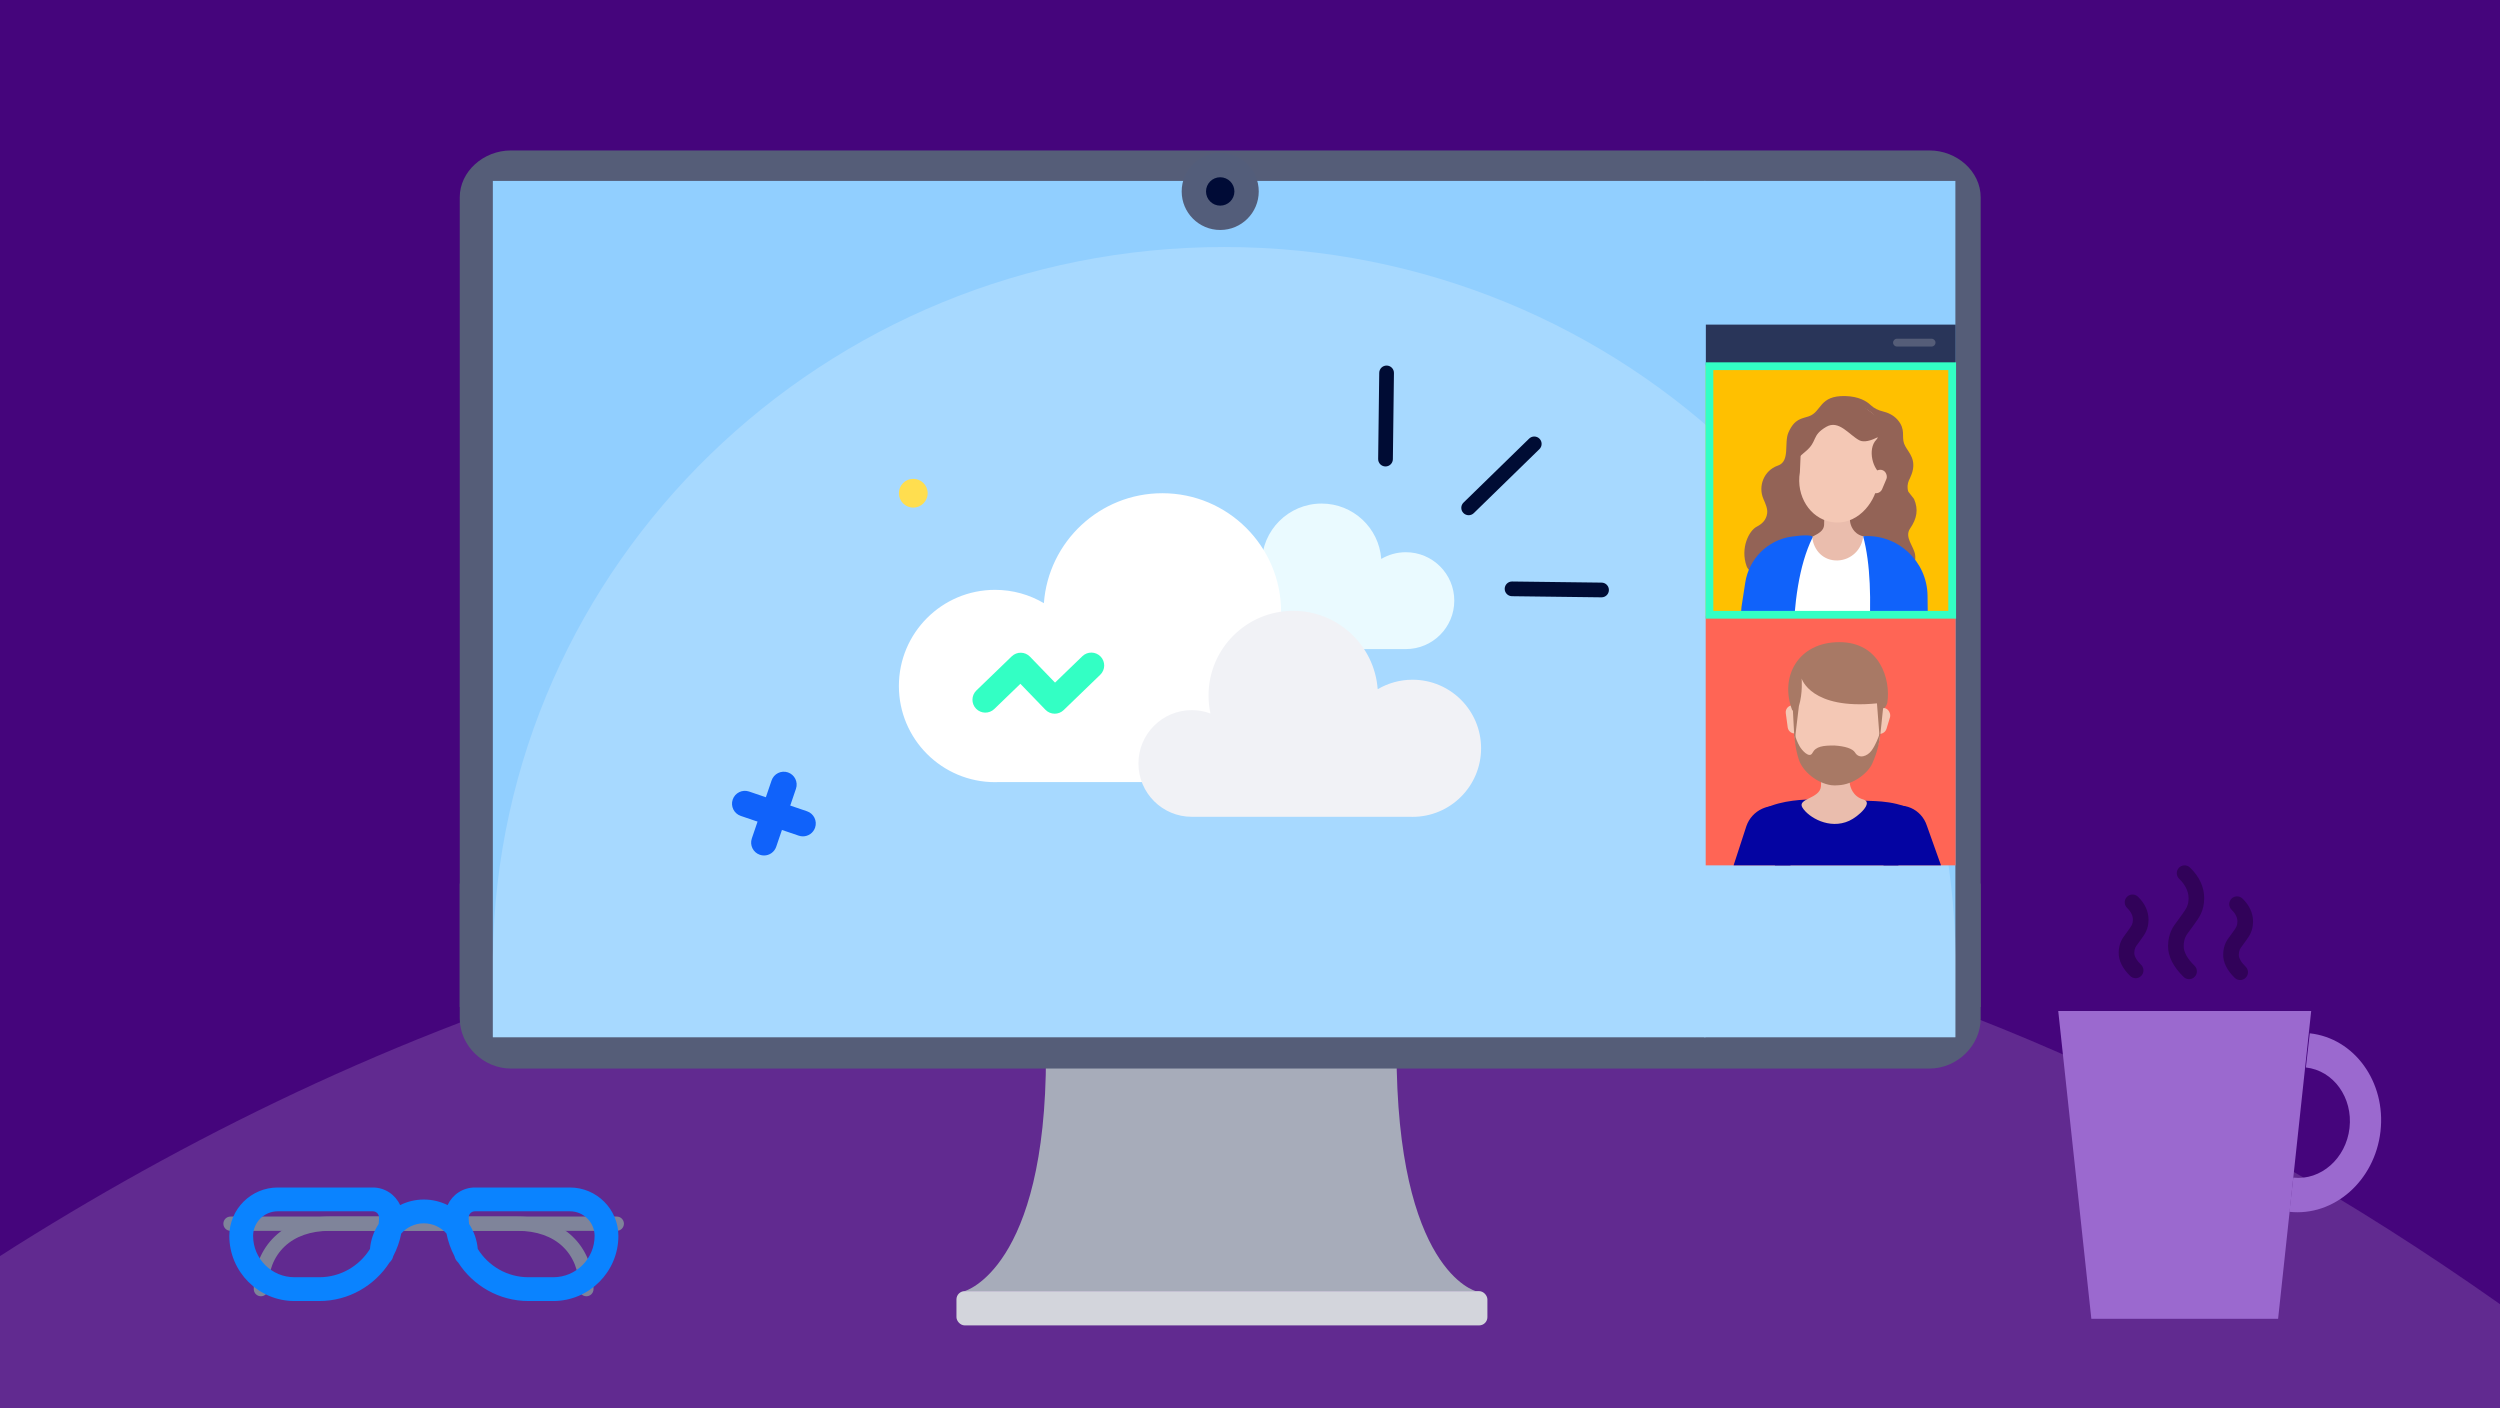 <?xml version="1.0" encoding="UTF-8"?><svg id="c" xmlns="http://www.w3.org/2000/svg" width="632" height="356" xmlns:xlink="http://www.w3.org/1999/xlink" viewBox="0 0 632 356"><rect x="0" y="0" width="632" height="356" fill="#333333" stroke="none"/><defs><style>.k{fill:none;}.l{fill:#f4c8b5;}.m{fill:#0404a2;}.n{fill:#000c34;}.o{fill:#000b36;}.p{fill:#eafaff;}.q{fill:#ffde4f;}.r{fill:#eabdad;}.s,.t,.u{fill:#fff;}.v{fill:#f1f2f6;}.w{fill:#ffc000;}.x{fill:#ff3f18;}.y{fill:#ff6555;}.z{fill:#7f849a;}.aa{fill:#91cfff;}.ab{fill:#936356;}.ac{fill:#310259;}.ad{fill:#a7acba;}.ae{fill:#d3d5dc;}.af{fill:#a87965;}.ag{fill:#1062fa;}.ah{fill:#0a83ff;}.ai{fill:#33ffc4;}.aj{fill:#45057c;}.ak{fill:#9b69cf;}.al{fill:#555d78;}.am{fill:#293559;}.an{fill:#535d7a;}.t{opacity:.15;}.u{opacity:.2;}.ao{clip-path:url(#h);}.ap{clip-path:url(#e);}.aq{clip-path:url(#f);}.ar{clip-path:url(#d);}</style><clipPath id="d"><rect class="k" x="1212.45" y="-2.265" width="607.101" height="317.969"/></clipPath><clipPath id="e"><rect class="k" x="-1" y="-.729" width="633" height="357.459"/></clipPath><clipPath id="f"><rect id="g" class="k" x="426.336" y="138.554" width="80.205" height="80.205"/></clipPath><clipPath id="h"><rect class="k" x="432.477" y="92.394" width="63.168" height="63.168"/></clipPath></defs><g class="ar"><path class="t" d="m1914.871,429.014c-43.978-35.435-110.65-31.149-148.907,9.571-49.726,52.916-153.198,163.026-280.655,170.228-81.839,4.639-171.303-32.909-265.697-111.576-136.177-113.483-283.325-162.429-437.426-145.47-256.878,28.27-415.368,227.832-416.854,229.835-32.983,44.507-20.758,105.347,27.302,135.891,47.803,30.373,113.045,19.346,146.204-24.554,3.878-4.543,117.147-132.964,273.272-147.573,90.561-8.473,177.666,23.313,266.291,97.171,129.222,107.689,261.243,162.151,392.85,162.151,8.976,0,17.948-.256,26.918-.762,33.36-1.884,65.091-7.261,95.152-15.226,145.8-38.629,252.031-138.493,311.468-200.26,7.566-7.862,14.386-15.116,20.42-21.537,38.266-40.72,33.64-102.455-10.336-137.89Z"/></g><rect class="aj" x="-1" y="-.729" width="633" height="357.459"/><g class="ap"><path class="t" d="m1429.316,311.961c-45.782-39.836-115.188-35.018-155.015,10.76-51.765,59.487-159.481,183.273-292.166,191.37-85.195,5.216-178.328-36.996-276.595-125.433-141.762-127.577-294.946-182.602-455.366-163.536C-17.239,256.902-182.23,481.249-183.776,483.5c-34.335,50.035-21.609,118.43,28.421,152.768,49.764,34.145,117.681,21.749,152.2-27.603,4.037-5.108,121.952-149.477,284.48-165.901,94.275-9.526,184.952,26.209,277.213,109.24,134.522,121.063,271.958,182.29,408.962,182.29,9.344,0,18.684-.287,28.022-.857,34.728-2.118,67.761-8.163,99.054-17.117,151.78-43.427,262.368-155.692,324.242-225.131,7.876-8.839,14.976-16.993,21.257-24.212,39.836-45.777,35.02-115.179-10.76-155.015Z"/></g><polygon class="ak" points="528.691 333.386 520.323 255.584 584.269 255.584 575.905 333.386 528.691 333.386"/><path class="ak" d="m579.745,297.707c6.973.766,13.335-4.853,14.213-12.537.878-7.694-4.059-14.546-11.027-15.311l.985-8.637c11.295,1.236,19.297,12.343,17.872,24.802-1.425,12.461-11.734,21.56-23.029,20.321l.986-8.639Z"/><path class="ad" d="m373.107,326.401h-129.274s20.59-5.566,20.59-59.517c0-17.723,88.615-22.108,88.615-1.518,0,56.036,20.069,61.034,20.069,61.034Z"/><rect class="ae" x="241.791" y="326.401" width="134.225" height="8.66" rx="2.085" ry="2.085"/><path class="al" d="m500.715,257.461c0,6.909-6.021,12.67-12.93,12.67H129.156c-6.909,0-12.93-5.761-12.93-12.67v-34.092h384.489v34.092Z"/><path class="al" d="m500.715,49.875c0-6.543-6.021-11.84-12.93-11.84H129.156c-6.909,0-12.93,5.297-12.93,11.84v204.692h384.489V49.875Z"/><rect class="aa" x="430.815" y="45.737" width="63.506" height="216.483"/><rect class="am" x="431.202" y="82.063" width="63.168" height="10.331"/><rect class="aa" x="124.59" y="45.737" width="306.556" height="216.483"/><path class="u" d="m494.37,241.786c-1.321-99.266-83.585-179.339-184.89-179.339-101.305,0-183.569,80.073-184.89,179.339v20.435s369.731,0,369.731,0l.049-20.435Z"/><rect class="y" x="431.202" y="155.594" width="63.168" height="63.168"/><rect class="w" x="431.202" y="92.394" width="63.168" height="63.168"/><circle class="an" cx="308.47" cy="48.398" r="9.741"/><circle class="o" cx="308.47" cy="48.398" r="3.589"/><g class="aq"><path class="m" d="m436.787,243.213c-.612,0-1.232-.118-1.831-.365-2.313-.956-3.456-3.568-2.603-5.947l9.124-28.038c.668-1.963,2.133-3.574,4.02-4.429,1.886-.854,3.964-.896,5.852-.116h0c1.89.781,3.357,2.334,4.026,4.263.682,1.967.48,4.151-.553,5.993l-13.752,26.043c-.878,1.644-2.544,2.597-4.283,2.597Z"/><path class="m" d="m492.529,242.893c-1.696,0-3.332-.93-4.179-2.542l-14.48-25.684c-.994-1.82-1.19-3.988-.544-5.956.646-1.967,2.022-3.526,3.873-4.389,1.853-.864,3.99-.894,5.864-.081,1.91.828,3.382,2.454,4.038,4.461l9.882,27.743c.834,2.378-.238,4.962-2.491,6.012-.635.296-1.304.437-1.963.437Z"/><path class="m" d="m483.195,204.638c-4.77-2.575-10.91-2.014-12.859-2.295-.341,3.046-2.922,5.416-6.059,5.416-3.209,0-5.833-2.479-6.076-5.626-1.511-.056-7.819.077-12.093,2.281l3.327,18.303-4.855,40.528c1.088,1.129,9.987,3.576,19.832,3.864,9.995.292,21.655-1.68,21.555-4.028l-6.897-40.686,4.125-17.757Z"/><path class="x" d="m489.967,265.093c-.03-.239-2.464-24.16-2.51-26.581-.026-1.343.474-2.616,1.405-3.584.932-.968,2.185-1.515,3.528-1.541,1.333-.023,2.616.473,3.584,1.405.968.932,1.515,2.185,1.541,3.528.046,2.407-1.44,26.833-1.451,27.069l-6.098-.296Z"/></g><path class="r" d="m471.063,202.118c-2.649-.744-3.371-3.173-3.452-4.199-.163-2.06-.04-1.932-.04-1.932l-7.282.035s.205.494.044,2.763c-.225,3.166-6.12,3.055-4.671,5.39,1.507,2.429,6.801,5.619,11.816,3.325,2.387-1.092,6.189-4.65,3.584-5.382Z"/><path class="l" d="m451.933,183.89c.131.968,1.022,1.646,1.99,1.515h0c.968-.131,1.646-1.022,1.515-1.99l-.488-3.595c-.131-.968-1.023-1.645-1.99-1.514h0c-.968.131-1.646,1.021-1.514,1.989l.488,3.595Z"/><path class="l" d="m453.652,185.381c.032,6.669,5.944,12.024,10.192,12.024h1.125c3.148,0,10.332-5.46,10.299-12.129l.775-8.871c-.032-6.67-5.016-12.05-11.685-12.018h0c-6.669.032-11.772,5.787-11.74,12.457l1.033,8.537Z"/><rect class="l" x="473.76" y="178.894" width="3.672" height="6.696" rx="1.836" ry="1.836" transform="translate(877.516 495.075) rotate(-163.071)"/><path class="af" d="m475.174,185.501c-.278.82-.993,2.792-2.021,4.212-1.118,1.546-3.209,2.178-4.177.554-.609-1.023-2.521-1.635-5.281-1.805-2.761,0-4.645.19-5.514,1.887-.759,1.483-2.707-.712-3.255-1.724-.56-1.036-.957-1.896-1.235-3.259-.013-.066-.111-.058-.108.01.055,1.268.28,4.034,1.193,6.738.977,2.894,4.465,5.846,8.177,6.389.829.085.863.052,1.707.016,3.982-.172,7.581-3.146,8.63-5.46,1.416-3.124,1.868-5.729,2.005-7.532.006-.074-.097-.096-.121-.026Z"/><path class="af" d="m464.997,162.333c10.215,0,13.034,9.412,12.117,15.307-.056.36-.477,1.25-.825,1.356-.08.024-.164.046-.247.068l-.748,7.159-.136.17-.664-8.583c-16.712,1.674-19.042-6.283-19.042-6.283,0,0,.33,3.624-.693,6.99l-.933,7.792-.245-.334-.334-6.312c-.074-.043-.144-.107-.207-.208-3.147-8.282,1.431-17.121,11.956-17.121Z"/><path class="z" d="m65.961,327.697c-1,0-1.807-.809-1.807-1.806,0-10.97,7.706-18.344,19.171-18.344h72.601c.994,0,1.8.808,1.8,1.803,0,.997-.807,1.806-1.8,1.806h-72.601c-9.601,0-15.564,5.649-15.564,14.734,0,.997-.807,1.806-1.8,1.806Z"/><path class="z" d="m148.235,327.697c-.995,0-1.806-.809-1.806-1.806,0-9.085-5.963-14.734-15.559-14.734H58.27c-.995,0-1.801-.809-1.801-1.806,0-.995.806-1.803,1.801-1.803h72.601c11.464,0,19.171,7.373,19.171,18.344,0,.997-.811,1.806-1.806,1.806Z"/><path class="ah" d="m144.084,300.2h-24.034c-3.063,0-5.701,1.827-6.895,4.447-1.817-.893-3.848-1.405-6.005-1.405-2.151,0-4.188.513-6.005,1.405-1.193-2.62-3.826-4.447-6.889-4.447h-24.04c-6.754,0-12.245,5.492-12.245,12.24,0,9.074,7.387,16.459,16.464,16.459h6.272c7.456,0,14.009-3.895,17.768-9.745.466-.416.801-.966.937-1.597.932-1.772,1.623-3.693,2.02-5.722,1.403-1.579,3.445-2.581,5.717-2.581,2.278,0,4.313,1.003,5.722,2.579.398,2.031,1.084,3.947,2.016,5.724.136.631.477,1.181.937,1.597,3.759,5.85,10.313,9.745,17.768,9.745h6.277c9.072,0,16.459-7.385,16.459-16.459,0-6.748-5.492-12.24-12.245-12.24Zm-63.377,22.684h-6.272c-5.764,0-10.449-4.685-10.449-10.444,0-3.435,2.796-6.225,6.23-6.225h24.04c.858,0,1.56.699,1.56,1.56,0,.555-.036,1.102-.094,1.641-1.215,1.845-1.995,3.997-2.194,6.316-2.669,4.288-7.413,7.151-12.821,7.151Zm59.163,0h-6.277c-5.408,0-10.146-2.863-12.816-7.151-.204-2.319-.984-4.471-2.198-6.316-.058-.539-.094-1.086-.094-1.641,0-.861.701-1.56,1.565-1.56h24.034c3.434,0,6.23,2.791,6.23,6.225,0,5.758-4.685,10.444-10.444,10.444Z"/><path class="ac" d="m540.94,246.991c-.752.47-1.755.387-2.42-.258-1.945-1.885-2.953-3.928-2.917-5.905.046-2.446.985-3.687,1.74-4.683.135-.177.271-.356.402-.548.155-.228.31-.443.462-.653.65-.895.976-1.345.992-2.419.02-1.288-.786-2.339-1.465-2.994-.785-.758-.808-2.009-.051-2.793.754-.785,2.008-.808,2.793-.051,1.782,1.719,2.706,3.758,2.673,5.899-.035,2.322-.942,3.573-1.743,4.676-.131.18-.264.364-.397.56-.168.247-.343.479-.517.709-.592.78-.917,1.211-.94,2.369-.015.844.595,1.909,1.717,2.997.783.76.802,2.01.043,2.793-.114.118-.239.218-.373.301Z"/><path class="ac" d="m567.358,247.457c-.752.47-1.755.387-2.42-.258-1.945-1.885-2.953-3.928-2.916-5.906.044-2.445.983-3.684,1.739-4.682.135-.177.271-.356.402-.548.156-.229.313-.444.465-.655.649-.895.974-1.344.991-2.417.019-1.288-.786-2.339-1.465-2.994-.785-.758-.808-2.009-.051-2.793.756-.783,2.008-.808,2.793-.051,1.782,1.719,2.706,3.758,2.674,5.899-.035,2.322-.943,3.573-1.744,4.676-.13.18-.264.364-.397.56-.168.247-.343.479-.517.709-.592.78-.916,1.211-.938,2.368-.016.845.594,1.909,1.716,2.998.783.76.802,2.01.043,2.793-.114.118-.239.218-.373.301Z"/><path class="ac" d="m554.446,247.23c-.752.47-1.755.387-2.42-.258-2.627-2.548-3.99-5.271-3.941-7.875.06-3.241,1.32-4.905,2.332-6.241.203-.268.408-.538.605-.826.219-.322.439-.627.655-.923.978-1.348,1.568-2.161,1.595-3.985.033-2.173-1.277-3.898-2.381-4.963-.785-.757-.808-2.008-.051-2.793.761-.779,2.007-.808,2.793-.051,2.392,2.305,3.632,5.026,3.589,7.867-.046,3.071-1.269,4.757-2.347,6.244-.193.266-.392.539-.589.83-.235.345-.478.666-.72.985-.9,1.189-1.495,1.975-1.532,3.931-.026,1.461.947,3.224,2.742,4.966.783.76.802,2.01.043,2.793-.114.118-.239.218-.373.301Z"/><path class="p" d="m315.982,145.033c1.174,0,2.298.214,3.336.602-.224-1.035-.343-2.11-.343-3.212,0-8.352,6.771-15.124,15.124-15.124,7.975,0,14.507,6.172,15.082,14,1.823-1.077,3.948-1.698,6.219-1.698,6.762,0,12.243,5.482,12.243,12.243s-5.481,12.243-12.243,12.243c-.151,0-.301-.006-.451-.011h-38.966c-5.259,0-9.522-4.263-9.522-9.522s4.263-9.522,9.522-9.522Z"/><path class="s" d="m329.808,159.896c-2.331,0-4.562.424-6.624,1.196.445-2.056.681-4.189.681-6.378,0-16.584-13.444-30.027-30.027-30.027-15.833,0-28.803,12.255-29.945,27.797-3.619-2.139-7.838-3.371-12.347-3.371-13.425,0-24.308,10.883-24.308,24.308s10.883,24.308,24.308,24.308c.301,0,.598-.012.896-.023h77.365c10.441,0,18.905-8.464,18.905-18.906s-8.464-18.905-18.905-18.905Z"/><path class="v" d="m301.279,179.522c1.662,0,3.253.303,4.723.853-.317-1.466-.486-2.987-.486-4.548,0-11.825,9.586-21.411,21.412-21.411,11.29,0,20.539,8.739,21.353,19.821,2.581-1.525,5.589-2.404,8.804-2.404,9.573,0,17.334,7.761,17.334,17.334s-7.761,17.334-17.334,17.334c-.214,0-.427-.008-.639-.016h-55.167c-7.445,0-13.481-6.036-13.481-13.481s6.036-13.481,13.481-13.481Z"/><path class="n" d="m350.257,117.92h-.024c-1.027-.013-1.85-.856-1.837-1.884l.273-21.786c.013-1.02.844-1.837,1.86-1.837h.024c1.027.013,1.85.856,1.837,1.884l-.273,21.786c-.013,1.02-.844,1.837-1.86,1.837Z"/><path class="n" d="m371.277,130.247c-.484,0-.967-.188-1.332-.561-.718-.736-.703-1.914.033-2.631l16.585-16.175c.735-.717,1.914-.703,2.631.033s.703,1.914-.033,2.631l-16.585,16.175c-.362.353-.831.529-1.299.529Z"/><path class="n" d="m404.869,151.007h-.024l-22.621-.284c-1.027-.013-1.85-.856-1.837-1.884.013-1.02.844-1.837,1.86-1.837h.024l22.621.284c1.027.013,1.85.856,1.837,1.884-.013,1.02-.844,1.837-1.86,1.837Z"/><circle class="q" cx="230.876" cy="124.686" r="3.637"/><path class="ai" d="m266.631,180.424c-.853,0-1.704-.333-2.343-.994l-6.336-6.562-6.597,6.371c-1.294,1.249-3.355,1.213-4.605-.081-1.249-1.294-1.213-3.356.081-4.605l8.94-8.633c.622-.599,1.469-.935,2.319-.913.863.015,1.685.373,2.286.994l6.336,6.562,6.914-6.675c1.294-1.25,3.355-1.213,4.604.081,1.249,1.294,1.213,3.355-.081,4.604l-9.255,8.937c-.632.61-1.448.914-2.262.914Z"/><path class="ag" d="m193.144,216.266c-.349,0-.703-.056-1.051-.175-1.702-.58-2.612-2.43-2.032-4.133l4.996-14.664c.581-1.703,2.433-2.61,4.133-2.032,1.702.58,2.612,2.43,2.032,4.133l-4.996,14.664c-.461,1.355-1.727,2.207-3.082,2.207Z"/><path class="ag" d="m202.974,211.432c-.349,0-.703-.056-1.051-.175l-14.663-4.996c-1.702-.58-2.612-2.43-2.032-4.133.58-1.702,2.432-2.612,4.133-2.032l14.663,4.996c1.702.58,2.612,2.43,2.032,4.133-.461,1.354-1.727,2.207-3.082,2.207Z"/><g class="ao"><path class="ab" d="m482.434,124.315c-.342-.928-.242-1.994.138-2.892.067-.159.146-.307.231-.451.279-.677.639-1.403.798-2.357.541-3.243-1.59-4.629-2.253-6.489-.663-1.86.475-3.568-1.645-6.009-1.077-1.24-2.55-1.834-3.74-2.119-1.141-.273-2.219-.788-3.067-1.599-1.036-.989-2.982-2.182-6.393-2.274-6.68-.182-5.926,3.977-9.225,5.118-1.846.639-3.591.559-5.158,4.092-1.158,2.61.485,7.282-2.647,8.358-.033.011-.065.023-.098.034-3.416,1.22-5.024,5.151-3.559,8.469.548,1.242,1.077,2.469.92,3.595-.235,1.689-1.29,2.651-2.597,3.333-1.958.966-4.247,5.392-2.599,10.004,2.337,6.537,34.195,5.959,34.195,5.959,0,0,5.027.429,5.869-2.179,1.295-4.011,2.879-3.941,2.545-6.612-.266-2.13-2.805-4.475-1.27-6.697,1.737-2.514,2.133-4.846.985-7.464l-1.427-1.819Z"/><path class="r" d="m470.892,135.543c-2.408-.624-3.105-2.806-3.197-3.732-.185-1.859-.072-1.746-.072-1.746l-6.581.166s.195.443.091,2.497c-.145,2.866-5.475,2.873-4.123,4.958,1.407,2.168,6.555,8.207,11.046,6.041,2.138-1.031,5.204-7.57,2.836-8.183Z"/><rect class="l" x="472.05" y="115.152" width="3.375" height="6.154" rx="1.687" ry="1.687" transform="translate(897.531 360.723) rotate(-164.235)"/><path class="l" d="m474.599,122.679c.333-2.03,2.509-7.839,2.509-7.839,1.023-6.045-3.047-11.773-9.091-12.796h0c-6.043-1.023-11.633,3.211-12.656,9.255l-.35,8.063c-1.023,6.043,2.562,11.663,7.942,12.601,6.259,1.091,10.878-4.605,11.646-9.285Z"/><path class="ab" d="m482.021,129.303l-2.724-12.103-1.651-8.429c.449-.312.719-.521.719-.521l-.964-.728-.063-.32-.68-.241-7.301-5.513-6.34-.382-7.783,6.683-3.563,8.674-3.591,7.685,3.522,2.129s-.478-3.771.463-6.45c.941-2.679,1.109-2.951,4.377-5.657,3.128-2.588,1.408-3.996,5.239-6.227,3.163-1.842,5.735,1.993,8.334,3.394,1.192.643,3.047.053,4.707-.771-.079.239-.217.469-.427.684-2.196,2.253-.995,7.729,1.793,8.99,2.788,1.261-.918,9.219-.918,9.219l6.849-.115Z"/><path id="i" class="s" d="m480.585,144.188c-5.311-2.672-7.439-8.388-9.584-8.635-.277,3.35-3.033,6.03-6.472,6.129-3.518.101-6.041-2.474-6.407-5.917-1.659-.014-8.457,2.849-13.073,5.4l3.68,17.385-2.597,18.43c1.228,1.204,9.769,4.175,20.572,4.18,10.967.005,20.642-2.97,20.457-5.542l-5.952-18.357-.624-13.074Z"/><path class="ag" d="m470.216,236.856c2.237,1.822,7.288-4.907,15.244-5.53,10.704-.839,13.714,3.415,13.624,2.163l-1.146-16.335c-.448-6.381-1.428-12.713-2.93-18.931l-7.631-39.687-.094-7.928c-.103-8.75-7.526-15.644-16.257-15.056l-.025.002c7.545,27.936-12.154,92.041-.785,101.302Z"/><path class="ag" d="m458.19,135.912c.346-.708-2.126-.715-5.312-.254-6.018.871-10.747,5.604-11.676,11.614l-.947,6.124-3.637,44.248c-.665,5.262-1.67,10.475-3.007,15.607l-5.272,20.237c1.023,1.003,15.501,6.879,20.28,5.523,16.663-4.728-4.114-75.139,9.572-103.1Z"/><rect class="l" x="473.101" y="118.644" width="3.375" height="6.154" rx="1.687" ry="1.687" transform="translate(864.639 418.8) rotate(-157.071)"/></g><path class="ai" d="m494.494,156.391h-63.329v-64.794h63.329v64.794Zm-61.369-1.96h59.409v-60.874h-59.409v60.874Z"/><path class="al" d="m488.305,87.606h-8.746c-.545,0-.988-.442-.988-.988s.442-.988.988-.988h8.746c.545,0,.988.442.988.988s-.442.988-.988.988Z"/></svg>